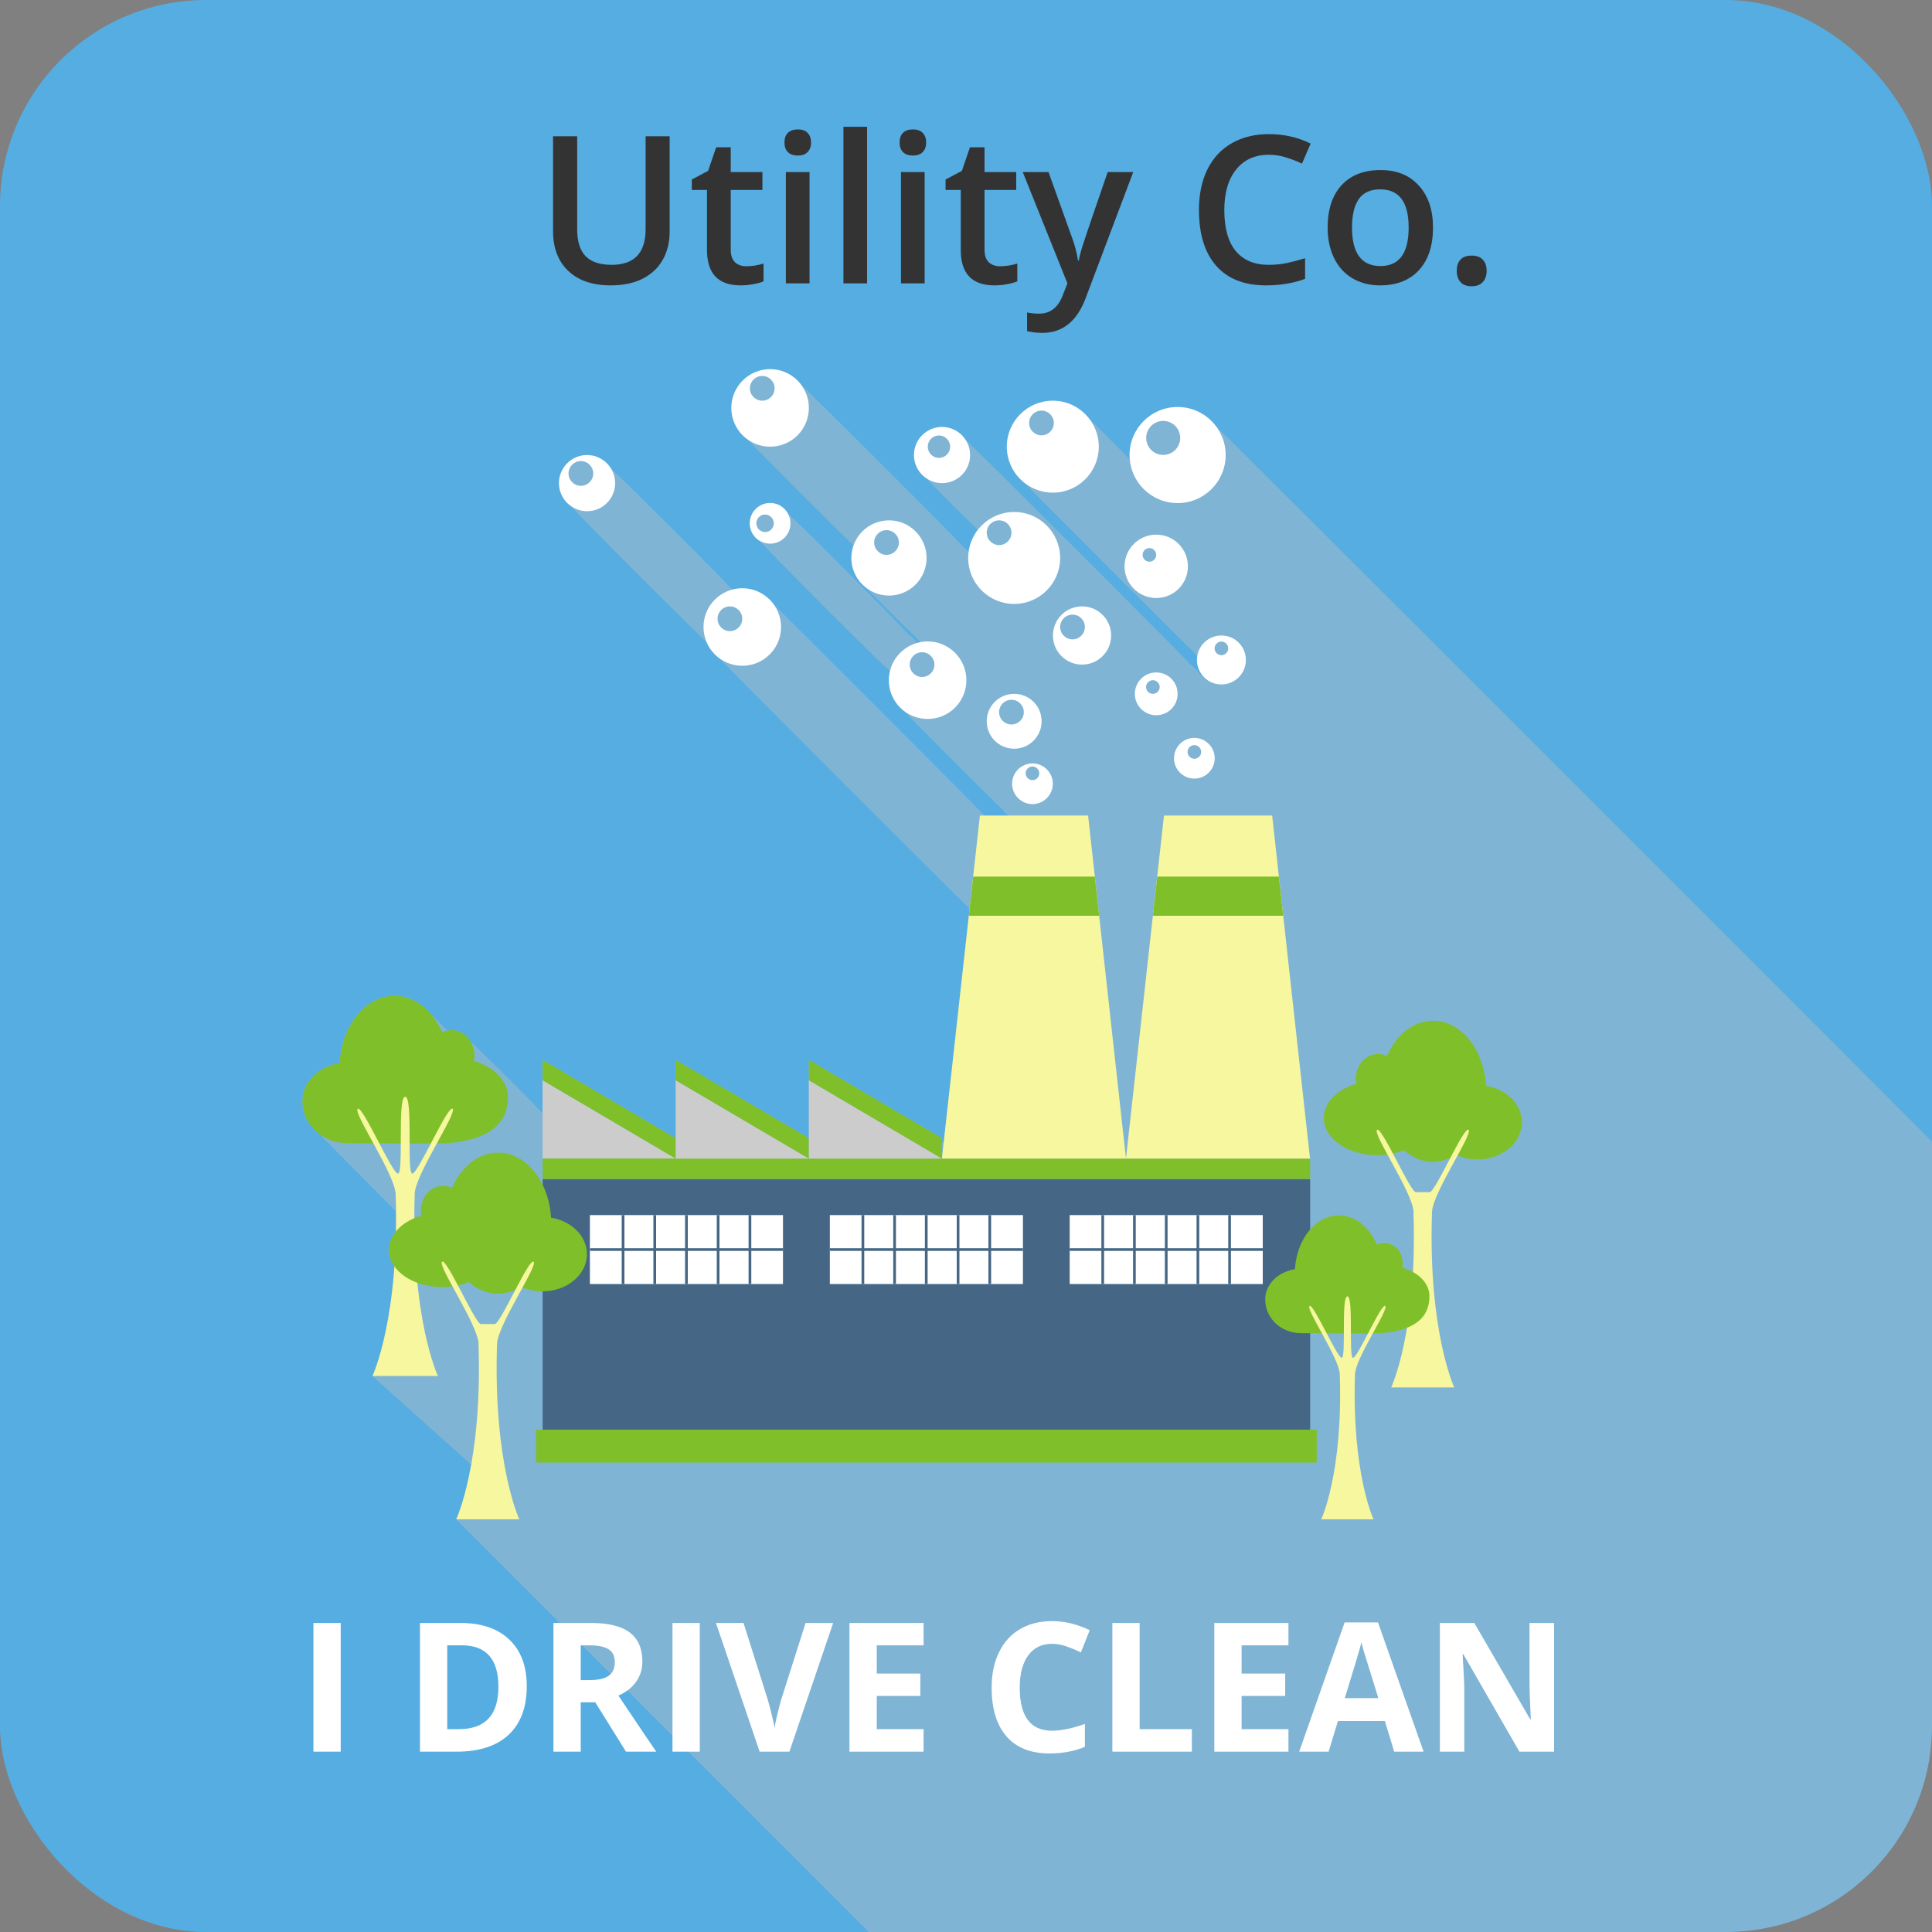 <svg width="150" height="150" viewBox="0 0 150 150" fill="none" xmlns="http://www.w3.org/2000/svg">
<rect x="0" y="0" width="150" height="150" fill="#808080" stroke="none"/>
<g clip-path="url(#clip0_211_15683)">
<path d="M150 0H0V150H150V0Z" fill="#55ADE1"/>
<g style="mix-blend-mode:multiply" opacity="0.5">
<path d="M150 88.64C133.35 71.95 94.62 33.24 94.35 33.03C93.67 32.16 92.62 31.6 91.43 31.6C89.37 31.6 87.7 33.27 87.7 35.33C87.7 35.45 87.72 35.56 87.73 35.68C87.71 35.66 87.69 35.64 87.66 35.63C87.45 35.36 84.71 32.64 84.54 32.51C83.89 31.67 82.88 31.12 81.73 31.12C79.76 31.12 78.16 32.72 78.16 34.69C78.16 35.83 78.71 36.84 79.55 37.49C79.75 37.75 92.31 50.33 92.67 50.61C92.76 50.73 92.85 50.85 92.95 50.95C92.95 51 93.31 51.96 93.62 52.76C93.3 52.46 93.11 52.28 93.07 52.25C92.91 52 92.69 51.79 92.45 51.63C92.22 51.27 75.24 34.32 74.95 34.13C74.56 33.54 73.89 33.14 73.13 33.14C71.92 33.14 70.95 34.12 70.95 35.32C70.95 36.08 71.34 36.75 71.94 37.14C72.07 37.33 75.42 40.71 75.69 40.89C75.75 40.99 75.83 41.08 75.91 41.16C75.54 41.65 75.3 42.23 75.22 42.87C75.07 42.69 74.9 42.52 74.71 42.38C74.4 41.96 62.5 30.1 62.21 29.88C61.66 29.14 60.79 28.66 59.8 28.66C58.14 28.66 56.79 30.01 56.79 31.67C56.79 32.66 57.27 33.53 58.01 34.08C58.17 34.3 65.81 41.97 66.13 42.2C66.17 42.26 66.22 42.31 66.27 42.37C66.17 42.67 66.1 42.98 66.1 43.32C66.1 44.29 66.57 45.13 67.3 45.67C67.52 45.97 70.85 49.27 71.05 49.42C71.17 49.58 71.31 49.73 71.46 49.87C71.39 49.88 71.32 49.91 71.25 49.93C71.22 49.91 71.2 49.9 71.17 49.89C71.03 49.63 70.81 49.41 70.55 49.27C70.41 49.01 61.55 40.1 61.17 39.89C60.9 39.4 60.39 39.07 59.79 39.07C58.92 39.07 58.21 39.78 58.21 40.65C58.21 41.25 58.55 41.76 59.03 42.03C59.18 42.3 68.65 51.82 69.03 52.03C69.05 52.07 69.07 52.11 69.1 52.15C69.05 52.37 69.01 52.6 69.01 52.83C69.01 53.82 69.49 54.69 70.23 55.24C70.39 55.45 77.41 62.51 77.73 62.74C77.9 62.97 78.1 63.16 78.32 63.33H76.48C76.41 63.27 76.35 63.21 76.28 63.16C76.12 62.94 60.42 47.2 60.03 46.91C59.48 46.17 58.61 45.69 57.62 45.69C57.36 45.69 57.12 45.73 56.88 45.79C56.84 45.76 56.8 45.73 56.76 45.7C56.5 45.3 47.66 36.51 47.38 36.32C46.99 35.73 46.32 35.33 45.56 35.33C44.35 35.33 43.38 36.31 43.38 37.51C43.38 38.27 43.77 38.94 44.36 39.33C44.6 39.7 54.58 49.64 54.85 49.85C55.06 50.35 55.41 50.77 55.84 51.09C56.07 51.4 74.8 70.16 75.22 70.47C75.24 70.5 75.26 70.52 75.28 70.54L73.27 88.71L73.13 88.63V88.37L62.79 82.29V88.37L52.45 82.29V88.37L42.11 82.29V86.43C41.93 86.14 36.69 80.96 36.52 80.85C36.2 80.32 35.66 79.97 35.05 79.97C34.94 79.97 34.83 79.99 34.72 80.01C34.72 80.01 34.72 80.01 34.71 80.01C34.5 79.76 33.66 78.92 33.46 78.76C32.7 77.86 31.71 77.31 30.62 77.31C28.37 77.31 26.53 79.62 26.36 82.54C24.71 82.81 23.47 84.02 23.47 85.48C23.47 86.44 23.93 87.39 24.76 88.02L30.73 94.04C30.73 94.58 30.73 95.11 30.73 95.63C30.39 96.05 30.19 96.53 30.19 97.04C30.19 97.49 30.35 97.91 30.61 98.29C30.2 104.08 28.91 106.84 28.91 106.84L36.59 113.72C36.59 113.72 36.55 113.95 36.53 114.06C36.46 114.25 36.41 114.35 36.41 114.35H36.47C35.98 116.79 35.43 117.98 35.43 117.98L83.47 166.02H150V88.64V88.64Z" fill="#ACBBC7"/>
</g>
<path d="M101.72 91.54H42.13V111H101.72V91.54Z" fill="#456785"/>
<path d="M102.23 111H41.62V113.55H102.23V111Z" fill="#7FBF29"/>
<path d="M52.46 89.95H42.13V83.87L52.46 89.95Z" fill="#CCCCCC"/>
<path d="M52.46 89.95L42.13 83.87V82.29L52.46 88.37V89.95Z" fill="#7FBF29"/>
<path d="M101.72 89.95H42.13V91.53H101.72V89.95Z" fill="#7FBF29"/>
<path d="M84.48 63.32H80.28H76.08L73.13 89.95H80.28H87.42L84.48 63.32Z" fill="#F7F79F"/>
<path d="M98.77 63.32H94.57H90.37L87.42 89.95H94.57H101.71L98.77 63.32Z" fill="#F7F79F"/>
<path d="M62.8 89.95H52.46V83.87L62.8 89.95Z" fill="#CCCCCC"/>
<path d="M62.8 89.95L52.46 83.87V82.29L62.8 88.37V89.95Z" fill="#7FBF29"/>
<path d="M73.13 89.95H62.8V83.87L73.13 89.95Z" fill="#CCCCCC"/>
<path d="M73.13 89.95L62.8 83.87V82.29L73.13 88.37V89.95Z" fill="#7FBF29"/>
<path d="M60.8 94.15H45.8C45.695 94.15 45.61 94.235 45.61 94.34V99.7C45.61 99.805 45.695 99.89 45.8 99.89H60.8C60.905 99.89 60.99 99.805 60.99 99.7V94.34C60.99 94.235 60.905 94.15 60.8 94.15Z" fill="#456785"/>
<path d="M60.79 94.34H45.8V99.69H60.79V94.34Z" fill="white"/>
<path d="M48.48 94.34H48.27V99.69H48.48V94.34Z" fill="#456785"/>
<path d="M50.94 94.34H50.73V99.69H50.94V94.34Z" fill="#456785"/>
<path d="M53.4 94.34H53.19V99.69H53.4V94.34Z" fill="#456785"/>
<path d="M60.8 96.91H45.81V97.12H60.8V96.91Z" fill="#456785"/>
<path d="M55.86 94.34H55.65V99.69H55.86V94.34Z" fill="#456785"/>
<path d="M58.33 94.34H58.12V99.69H58.33V94.34Z" fill="#456785"/>
<path d="M79.42 94.15H64.42C64.315 94.15 64.23 94.235 64.23 94.34V99.7C64.23 99.805 64.315 99.89 64.42 99.89H79.42C79.525 99.89 79.61 99.805 79.61 99.7V94.34C79.61 94.235 79.525 94.15 79.42 94.15Z" fill="#456785"/>
<path d="M79.42 94.34H64.43V99.69H79.42V94.34Z" fill="white"/>
<path d="M67.1 94.34H66.89V99.69H67.1V94.34Z" fill="#456785"/>
<path d="M69.56 94.34H69.35V99.69H69.56V94.34Z" fill="#456785"/>
<path d="M72.02 94.34H71.81V99.69H72.02V94.34Z" fill="#456785"/>
<path d="M79.42 96.91H64.43V97.12H79.42V96.91Z" fill="#456785"/>
<path d="M74.49 94.34H74.28V99.69H74.49V94.34Z" fill="#456785"/>
<path d="M76.95 94.34H76.74V99.69H76.95V94.34Z" fill="#456785"/>
<path d="M98.04 94.15H83.04C82.935 94.15 82.85 94.235 82.85 94.34V99.7C82.85 99.805 82.935 99.89 83.04 99.89H98.04C98.145 99.89 98.23 99.805 98.23 99.7V94.34C98.23 94.235 98.145 94.15 98.04 94.15Z" fill="#456785"/>
<path d="M98.04 94.34H83.05V99.69H98.04V94.34Z" fill="white"/>
<path d="M85.72 94.34H85.51V99.69H85.72V94.34Z" fill="#456785"/>
<path d="M88.18 94.34H87.97V99.69H88.18V94.34Z" fill="#456785"/>
<path d="M90.65 94.34H90.44V99.69H90.65V94.34Z" fill="#456785"/>
<path d="M98.04 96.91H83.05V97.12H98.04V96.91Z" fill="#456785"/>
<path d="M93.11 94.34H92.9V99.69H93.11V94.34Z" fill="#456785"/>
<path d="M95.57 94.34H95.36V99.69H95.57V94.34Z" fill="#456785"/>
<path d="M75.22 71.1H85.34L85 68.06H75.56L75.22 71.1Z" fill="#7FBF29"/>
<path d="M89.51 71.1H99.63L99.29 68.06H89.85L89.51 71.1Z" fill="#7FBF29"/>
<path d="M94.31 58.87C94.31 59.74 93.61 60.45 92.73 60.45C91.85 60.45 91.15 59.74 91.15 58.87C91.15 58 91.86 57.29 92.73 57.29C93.6 57.29 94.31 58 94.31 58.87ZM92.73 57.85C92.44 57.85 92.2 58.09 92.2 58.38C92.2 58.67 92.44 58.91 92.73 58.91C93.02 58.91 93.26 58.67 93.26 58.38C93.26 58.09 93.02 57.85 92.73 57.85Z" fill="white"/>
<path d="M36.8 82.38C36.82 82.25 36.84 82.11 36.84 81.97C36.84 80.87 36.05 79.98 35.07 79.98C34.81 79.98 34.57 80.04 34.34 80.16C33.6 78.46 32.22 77.31 30.63 77.31C28.38 77.31 26.54 79.62 26.37 82.54C24.72 82.81 23.48 84.02 23.48 85.48C23.48 87.13 24.82 88.78 27.1 88.76C27.73 88.76 34.06 88.81 34.72 88.76C38.61 88.43 39.43 86.79 39.43 85.14C39.43 83.9 38.35 82.84 36.81 82.38H36.8Z" fill="#7FBF29"/>
<path d="M32.19 92.72C32.24 91.17 35.5 86.43 35.14 86.09C34.78 85.75 32.46 91.12 32.01 91.12C31.56 91.12 32.09 85.15 31.46 85.15C30.83 85.15 31.36 91.12 30.9 91.12C30.44 91.12 28.13 85.76 27.77 86.09C27.41 86.43 30.66 91.16 30.72 92.72C31.04 102.35 28.92 106.83 28.92 106.83H34C34 106.83 31.88 102.35 32.2 92.72H32.19Z" fill="#F7F79F"/>
<path d="M32.72 94.38C32.7 94.25 32.68 94.12 32.68 93.99C32.68 92.93 33.45 92.07 34.39 92.07C34.64 92.07 34.88 92.13 35.09 92.24C35.8 90.6 37.14 89.49 38.67 89.49C40.84 89.49 42.62 91.71 42.78 94.54C44.37 94.8 45.57 95.97 45.57 97.37C45.57 98.96 44.03 100.26 42.12 100.26C41.51 100.26 40.94 100.13 40.45 99.9C39.91 100.24 39.31 100.44 38.67 100.44C37.84 100.44 37.06 100.11 36.41 99.54C35.8 99.79 35.09 99.93 34.34 99.93C32.05 99.93 30.19 98.64 30.19 97.04C30.19 95.85 31.23 94.82 32.72 94.38Z" fill="#7FBF29"/>
<path d="M37.16 104.35C37.11 102.85 33.97 98.29 34.32 97.96C34.67 97.64 36.9 102.8 37.34 102.8H38.41C38.85 102.8 41.08 97.63 41.43 97.96C41.78 98.28 38.64 102.85 38.59 104.35C38.28 113.64 40.32 117.96 40.32 117.96H35.42C35.42 117.96 37.47 113.64 37.15 104.35H37.16Z" fill="#F7F79F"/>
<path d="M105.31 84.14C105.29 84.01 105.27 83.88 105.27 83.75C105.27 82.69 106.04 81.83 106.98 81.83C107.23 81.83 107.47 81.89 107.68 82C108.39 80.36 109.73 79.25 111.26 79.25C113.43 79.25 115.21 81.47 115.37 84.3C116.96 84.56 118.16 85.73 118.16 87.13C118.16 88.72 116.62 90.02 114.71 90.02C114.1 90.02 113.53 89.89 113.04 89.66C112.5 90 111.9 90.2 111.26 90.2C110.43 90.2 109.65 89.87 109 89.3C108.39 89.55 107.68 89.69 106.93 89.69C104.64 89.69 102.78 88.4 102.78 86.8C102.78 85.61 103.82 84.58 105.31 84.14V84.14Z" fill="#7FBF29"/>
<path d="M109.75 94.11C109.7 92.61 106.56 88.05 106.91 87.72C107.26 87.4 109.49 92.56 109.93 92.56H111C111.44 92.56 113.67 87.39 114.02 87.72C114.37 88.04 111.23 92.61 111.18 94.11C110.87 103.4 112.91 107.72 112.91 107.72H108.01C108.01 107.72 110.06 103.4 109.74 94.11H109.75Z" fill="#F7F79F"/>
<path d="M108.88 98.42C108.9 98.31 108.91 98.21 108.91 98.09C108.91 97.21 108.28 96.5 107.49 96.5C107.28 96.5 107.09 96.55 106.91 96.64C106.32 95.28 105.22 94.36 103.95 94.36C102.15 94.36 100.68 96.2 100.54 98.54C99.22 98.75 98.23 99.72 98.23 100.89C98.23 102.21 99.3 103.53 101.12 103.51C101.62 103.51 106.68 103.55 107.21 103.51C110.32 103.25 110.98 101.94 110.98 100.62C110.98 99.63 110.12 98.78 108.88 98.42V98.42Z" fill="#7FBF29"/>
<path d="M105.2 106.69C105.24 105.45 107.84 101.67 107.55 101.4C107.26 101.13 105.41 105.42 105.05 105.42C104.69 105.42 105.11 100.65 104.61 100.65C104.11 100.65 104.53 105.42 104.17 105.42C103.81 105.42 101.96 101.14 101.67 101.4C101.38 101.67 103.98 105.45 104.02 106.69C104.28 114.38 102.58 117.96 102.58 117.96H106.64C106.64 117.96 104.95 114.38 105.2 106.69Z" fill="#F7F79F"/>
<path d="M91.43 53.87C91.43 54.79 90.69 55.53 89.77 55.53C88.85 55.53 88.11 54.79 88.11 53.87C88.11 52.95 88.85 52.21 89.77 52.21C90.69 52.21 91.43 52.95 91.43 53.87ZM89.51 52.81C89.22 52.81 88.98 53.05 88.98 53.34C88.98 53.63 89.22 53.87 89.51 53.87C89.8 53.87 90.04 53.63 90.04 53.34C90.04 53.05 89.8 52.81 89.51 52.81Z" fill="white"/>
<path d="M81.74 60.85C81.74 61.72 81.03 62.43 80.16 62.43C79.29 62.43 78.58 61.72 78.58 60.85C78.58 59.98 79.29 59.27 80.16 59.27C81.03 59.27 81.74 59.98 81.74 60.85ZM80.16 59.51C79.87 59.51 79.63 59.75 79.63 60.04C79.63 60.33 79.87 60.57 80.16 60.57C80.45 60.57 80.69 60.33 80.69 60.04C80.69 59.75 80.45 59.51 80.16 59.51Z" fill="white"/>
<path d="M96.73 51.24C96.73 52.29 95.88 53.14 94.83 53.14C93.78 53.14 92.93 52.29 92.93 51.24C92.93 50.19 93.78 49.34 94.83 49.34C95.88 49.34 96.73 50.19 96.73 51.24ZM94.83 49.81C94.54 49.81 94.3 50.05 94.3 50.34C94.3 50.63 94.54 50.87 94.83 50.87C95.12 50.87 95.36 50.63 95.36 50.34C95.36 50.05 95.12 49.81 94.83 49.81Z" fill="white"/>
<path d="M92.23 43.97C92.23 45.33 91.13 46.43 89.77 46.43C88.41 46.43 87.31 45.33 87.31 43.97C87.31 42.61 88.41 41.51 89.77 41.51C91.13 41.51 92.23 42.61 92.23 43.97ZM89.24 42.55C88.95 42.55 88.71 42.79 88.71 43.08C88.71 43.37 88.95 43.61 89.24 43.61C89.53 43.61 89.77 43.37 89.77 43.08C89.77 42.79 89.53 42.55 89.24 42.55Z" fill="white"/>
<path d="M95.16 35.33C95.16 37.39 93.49 39.06 91.43 39.06C89.37 39.06 87.7 37.39 87.7 35.33C87.7 33.27 89.37 31.6 91.43 31.6C93.49 31.6 95.16 33.27 95.16 35.33ZM90.31 32.68C89.58 32.68 88.99 33.27 88.99 34C88.99 34.73 89.58 35.32 90.31 35.32C91.04 35.32 91.63 34.73 91.63 34C91.63 33.27 91.04 32.68 90.31 32.68Z" fill="white"/>
<path d="M85.31 34.68C85.31 36.65 83.71 38.25 81.74 38.25C79.77 38.25 78.17 36.65 78.17 34.68C78.17 32.71 79.77 31.11 81.74 31.11C83.71 31.11 85.31 32.71 85.31 34.68ZM80.86 31.88C80.33 31.88 79.9 32.31 79.9 32.84C79.9 33.37 80.33 33.8 80.86 33.8C81.39 33.8 81.82 33.37 81.82 32.84C81.82 32.31 81.39 31.88 80.86 31.88Z" fill="white"/>
<path d="M82.31 43.32C82.31 45.29 80.71 46.89 78.74 46.89C76.77 46.89 75.17 45.29 75.17 43.32C75.17 41.35 76.77 39.75 78.74 39.75C80.71 39.75 82.31 41.35 82.31 43.32ZM77.57 40.4C77.04 40.4 76.61 40.83 76.61 41.36C76.61 41.89 77.04 42.32 77.57 42.32C78.1 42.32 78.53 41.89 78.53 41.36C78.53 40.83 78.1 40.4 77.57 40.4Z" fill="white"/>
<path d="M86.27 49.34C86.27 50.59 85.26 51.6 84.01 51.6C82.76 51.6 81.75 50.59 81.75 49.34C81.75 48.09 82.76 47.08 84.01 47.08C85.26 47.08 86.27 48.09 86.27 49.34ZM83.27 47.72C82.74 47.72 82.31 48.15 82.31 48.68C82.31 49.21 82.74 49.64 83.27 49.64C83.8 49.64 84.23 49.21 84.23 48.68C84.23 48.15 83.8 47.72 83.27 47.72V47.72Z" fill="white"/>
<path d="M80.87 56C80.87 57.17 79.92 58.13 78.74 58.13C77.56 58.13 76.61 57.18 76.61 56C76.61 54.82 77.56 53.87 78.74 53.87C79.92 53.87 80.87 54.82 80.87 56ZM78.53 54.33C78 54.33 77.57 54.76 77.57 55.29C77.57 55.82 78 56.25 78.53 56.25C79.06 56.25 79.49 55.82 79.49 55.29C79.49 54.76 79.06 54.33 78.53 54.33Z" fill="white"/>
<path d="M75.03 52.81C75.03 54.47 73.69 55.82 72.02 55.82C70.35 55.82 69.01 54.47 69.01 52.81C69.01 51.15 70.36 49.8 72.02 49.8C73.68 49.8 75.03 51.15 75.03 52.81ZM71.59 50.64C71.06 50.64 70.63 51.07 70.63 51.6C70.63 52.13 71.06 52.56 71.59 52.56C72.12 52.56 72.55 52.13 72.55 51.6C72.55 51.07 72.12 50.64 71.59 50.64Z" fill="white"/>
<path d="M71.94 43.32C71.94 44.93 70.63 46.24 69.02 46.24C67.41 46.24 66.1 44.93 66.1 43.32C66.1 41.71 67.41 40.4 69.02 40.4C70.63 40.4 71.94 41.71 71.94 43.32ZM68.83 41.16C68.3 41.16 67.87 41.59 67.87 42.12C67.87 42.65 68.3 43.08 68.83 43.08C69.36 43.08 69.79 42.65 69.79 42.12C69.79 41.59 69.36 41.16 68.83 41.16Z" fill="white"/>
<path d="M62.8 31.67C62.8 33.33 61.46 34.68 59.79 34.68C58.12 34.68 56.78 33.33 56.78 31.67C56.78 30.01 58.13 28.66 59.79 28.66C61.45 28.66 62.8 30.01 62.8 31.67ZM59.18 29.19C58.65 29.19 58.22 29.62 58.22 30.15C58.22 30.68 58.65 31.11 59.18 31.11C59.71 31.11 60.14 30.68 60.14 30.15C60.14 29.62 59.71 29.19 59.18 29.19V29.19Z" fill="white"/>
<path d="M47.76 37.51C47.76 38.72 46.78 39.69 45.58 39.69C44.38 39.69 43.4 38.71 43.4 37.51C43.4 36.31 44.38 35.33 45.58 35.33C46.78 35.33 47.76 36.31 47.76 37.51ZM45.1 35.8C44.57 35.8 44.14 36.23 44.14 36.76C44.14 37.29 44.57 37.72 45.1 37.72C45.63 37.72 46.06 37.29 46.06 36.76C46.06 36.23 45.63 35.8 45.1 35.8Z" fill="white"/>
<path d="M60.64 48.68C60.64 50.34 59.3 51.69 57.63 51.69C55.96 51.69 54.62 50.34 54.62 48.68C54.62 47.02 55.97 45.67 57.63 45.67C59.29 45.67 60.64 47.02 60.64 48.68ZM56.67 47.08C56.14 47.08 55.71 47.51 55.71 48.04C55.71 48.57 56.14 49 56.67 49C57.2 49 57.63 48.57 57.63 48.04C57.63 47.51 57.2 47.08 56.67 47.08Z" fill="white"/>
<path d="M61.37 40.63C61.37 41.5 60.67 42.21 59.79 42.21C58.91 42.21 58.21 41.5 58.21 40.63C58.21 39.76 58.92 39.05 59.79 39.05C60.66 39.05 61.37 39.76 61.37 40.63V40.63ZM59.4 39.95C59.02 39.95 58.72 40.26 58.72 40.63C58.72 41 59.03 41.31 59.4 41.31C59.77 41.31 60.08 41 60.08 40.63C60.08 40.26 59.77 39.95 59.4 39.95Z" fill="white"/>
<path d="M75.32 35.33C75.32 36.54 74.34 37.51 73.14 37.51C71.94 37.51 70.96 36.53 70.96 35.33C70.96 34.13 71.94 33.15 73.14 33.15C74.34 33.15 75.32 34.13 75.32 35.33ZM72.9 33.81C72.42 33.81 72.03 34.2 72.03 34.68C72.03 35.16 72.42 35.55 72.9 35.55C73.38 35.55 73.77 35.16 73.77 34.68C73.77 34.2 73.38 33.81 72.9 33.81Z" fill="white"/>
<path d="M24.334 136V126.006H26.453V136H24.334ZM40.898 130.907C40.898 132.552 40.428 133.812 39.489 134.688C38.555 135.562 37.204 136 35.435 136H32.605V126.006H35.743C37.375 126.006 38.642 126.437 39.544 127.298C40.446 128.159 40.898 129.362 40.898 130.907ZM38.696 130.962C38.696 128.815 37.748 127.742 35.852 127.742H34.725V134.25H35.634C37.675 134.25 38.696 133.154 38.696 130.962ZM45.088 130.442H45.772C46.441 130.442 46.936 130.331 47.255 130.107C47.574 129.884 47.733 129.533 47.733 129.055C47.733 128.581 47.569 128.243 47.241 128.043C46.918 127.842 46.414 127.742 45.73 127.742H45.088V130.442ZM45.088 132.165V136H42.969V126.006H45.881C47.239 126.006 48.244 126.254 48.895 126.751C49.547 127.243 49.873 127.993 49.873 129C49.873 129.588 49.711 130.112 49.388 130.572C49.064 131.028 48.606 131.386 48.014 131.646C49.518 133.892 50.497 135.344 50.953 136H48.602L46.216 132.165H45.088ZM52.211 136V126.006H54.33V136H52.211ZM62.547 126.006H64.686L61.289 136H58.978L55.588 126.006H57.727L59.607 131.953C59.712 132.304 59.819 132.714 59.929 133.184C60.043 133.648 60.113 133.972 60.141 134.154C60.191 133.735 60.362 133.001 60.653 131.953L62.547 126.006ZM71.707 136H65.951V126.006H71.707V127.742H68.07V129.937H71.454V131.673H68.07V134.25H71.707V136ZM81.681 127.626C80.883 127.626 80.266 127.927 79.828 128.528C79.391 129.125 79.172 129.959 79.172 131.03C79.172 133.259 80.008 134.373 81.681 134.373C82.382 134.373 83.232 134.198 84.231 133.847V135.624C83.41 135.966 82.494 136.137 81.482 136.137C80.029 136.137 78.917 135.697 78.147 134.817C77.376 133.933 76.991 132.666 76.991 131.017C76.991 129.978 77.18 129.068 77.559 128.289C77.937 127.505 78.479 126.906 79.186 126.491C79.897 126.072 80.728 125.862 81.681 125.862C82.651 125.862 83.627 126.097 84.606 126.566L83.923 128.289C83.549 128.111 83.173 127.956 82.795 127.824C82.417 127.692 82.045 127.626 81.681 127.626ZM86.363 136V126.006H88.482V134.25H92.536V136H86.363ZM100.035 136H94.279V126.006H100.035V127.742H96.398V129.937H99.782V131.673H96.398V134.25H100.035V136ZM108.245 136L107.521 133.621H103.877L103.152 136H100.869L104.396 125.965H106.987L110.528 136H108.245ZM107.015 131.844C106.345 129.688 105.966 128.469 105.88 128.187C105.798 127.904 105.739 127.681 105.702 127.517C105.552 128.1 105.121 129.542 104.41 131.844H107.015ZM120.659 136H117.966L113.618 128.439H113.557C113.643 129.775 113.687 130.727 113.687 131.297V136H111.793V126.006H114.466L118.807 133.491H118.854C118.786 132.192 118.752 131.274 118.752 130.736V126.006H120.659V136Z" fill="white"/>
<path d="M51.992 10.578V17.969C51.992 18.812 51.81 19.552 51.445 20.188C51.086 20.818 50.562 21.305 49.875 21.648C49.193 21.987 48.375 22.156 47.422 22.156C46.005 22.156 44.904 21.781 44.117 21.031C43.331 20.281 42.938 19.25 42.938 17.938V10.578H44.812V17.805C44.812 18.747 45.031 19.443 45.469 19.891C45.906 20.338 46.578 20.562 47.484 20.562C49.245 20.562 50.125 19.638 50.125 17.789V10.578H51.992ZM57.938 20.672C58.385 20.672 58.833 20.602 59.281 20.461V21.844C59.078 21.932 58.815 22.005 58.492 22.062C58.175 22.125 57.844 22.156 57.5 22.156C55.76 22.156 54.891 21.24 54.891 19.406V14.75H53.711V13.938L54.977 13.266L55.602 11.438H56.734V13.359H59.195V14.75H56.734V19.375C56.734 19.818 56.844 20.146 57.062 20.359C57.286 20.568 57.578 20.672 57.938 20.672ZM62.852 22H61.016V13.359H62.852V22ZM60.906 11.07C60.906 10.742 60.995 10.49 61.172 10.312C61.354 10.135 61.612 10.047 61.945 10.047C62.268 10.047 62.518 10.135 62.695 10.312C62.878 10.49 62.969 10.742 62.969 11.07C62.969 11.383 62.878 11.63 62.695 11.812C62.518 11.99 62.268 12.078 61.945 12.078C61.612 12.078 61.354 11.99 61.172 11.812C60.995 11.63 60.906 11.383 60.906 11.07ZM67.32 22H65.484V9.844H67.32V22ZM71.789 22H69.953V13.359H71.789V22ZM69.844 11.07C69.844 10.742 69.932 10.49 70.109 10.312C70.292 10.135 70.549 10.047 70.883 10.047C71.206 10.047 71.456 10.135 71.633 10.312C71.815 10.49 71.906 10.742 71.906 11.07C71.906 11.383 71.815 11.63 71.633 11.812C71.456 11.99 71.206 12.078 70.883 12.078C70.549 12.078 70.292 11.99 70.109 11.812C69.932 11.63 69.844 11.383 69.844 11.07ZM77.641 20.672C78.088 20.672 78.537 20.602 78.984 20.461V21.844C78.781 21.932 78.518 22.005 78.195 22.062C77.878 22.125 77.547 22.156 77.203 22.156C75.463 22.156 74.594 21.24 74.594 19.406V14.75H73.414V13.938L74.68 13.266L75.305 11.438H76.438V13.359H78.898V14.75H76.438V19.375C76.438 19.818 76.547 20.146 76.766 20.359C76.99 20.568 77.281 20.672 77.641 20.672ZM79.406 13.359H81.406L83.164 18.258C83.43 18.956 83.607 19.612 83.695 20.227H83.758C83.805 19.94 83.891 19.594 84.016 19.188C84.141 18.776 84.802 16.833 86 13.359H87.984L84.289 23.148C83.617 24.945 82.497 25.844 80.93 25.844C80.523 25.844 80.128 25.799 79.742 25.711V24.258C80.018 24.32 80.333 24.352 80.688 24.352C81.573 24.352 82.195 23.838 82.555 22.812L82.875 22L79.406 13.359ZM98.508 12.016C97.435 12.016 96.591 12.396 95.977 13.156C95.362 13.917 95.055 14.966 95.055 16.305C95.055 17.706 95.349 18.766 95.938 19.484C96.531 20.203 97.388 20.562 98.508 20.562C98.992 20.562 99.461 20.516 99.914 20.422C100.367 20.323 100.839 20.198 101.328 20.047V21.648C100.432 21.987 99.417 22.156 98.281 22.156C96.609 22.156 95.326 21.651 94.43 20.641C93.534 19.625 93.086 18.174 93.086 16.289C93.086 15.102 93.302 14.062 93.734 13.172C94.172 12.281 94.802 11.599 95.625 11.125C96.448 10.651 97.414 10.414 98.523 10.414C99.69 10.414 100.768 10.659 101.758 11.148L101.086 12.703C100.701 12.521 100.292 12.362 99.859 12.227C99.432 12.086 98.982 12.016 98.508 12.016ZM111.258 17.664C111.258 19.076 110.896 20.177 110.172 20.969C109.448 21.76 108.44 22.156 107.148 22.156C106.341 22.156 105.628 21.974 105.008 21.609C104.388 21.245 103.911 20.721 103.578 20.039C103.245 19.357 103.078 18.565 103.078 17.664C103.078 16.263 103.438 15.169 104.156 14.383C104.875 13.596 105.888 13.203 107.195 13.203C108.445 13.203 109.435 13.607 110.164 14.414C110.893 15.216 111.258 16.299 111.258 17.664ZM104.969 17.664C104.969 19.659 105.706 20.656 107.18 20.656C108.638 20.656 109.367 19.659 109.367 17.664C109.367 15.69 108.633 14.703 107.164 14.703C106.393 14.703 105.833 14.958 105.484 15.469C105.141 15.979 104.969 16.711 104.969 17.664ZM113.102 21.023C113.102 20.643 113.201 20.352 113.398 20.148C113.596 19.945 113.883 19.844 114.258 19.844C114.638 19.844 114.927 19.951 115.125 20.164C115.323 20.372 115.422 20.659 115.422 21.023C115.422 21.393 115.32 21.688 115.117 21.906C114.919 22.12 114.633 22.227 114.258 22.227C113.883 22.227 113.596 22.12 113.398 21.906C113.201 21.693 113.102 21.398 113.102 21.023Z" fill="#333333"/>
</g>
<defs>
<clipPath id="clip0_211_15683">
<rect width="150" height="150" rx="16" fill="white"/>
</clipPath>
</defs>
</svg>
